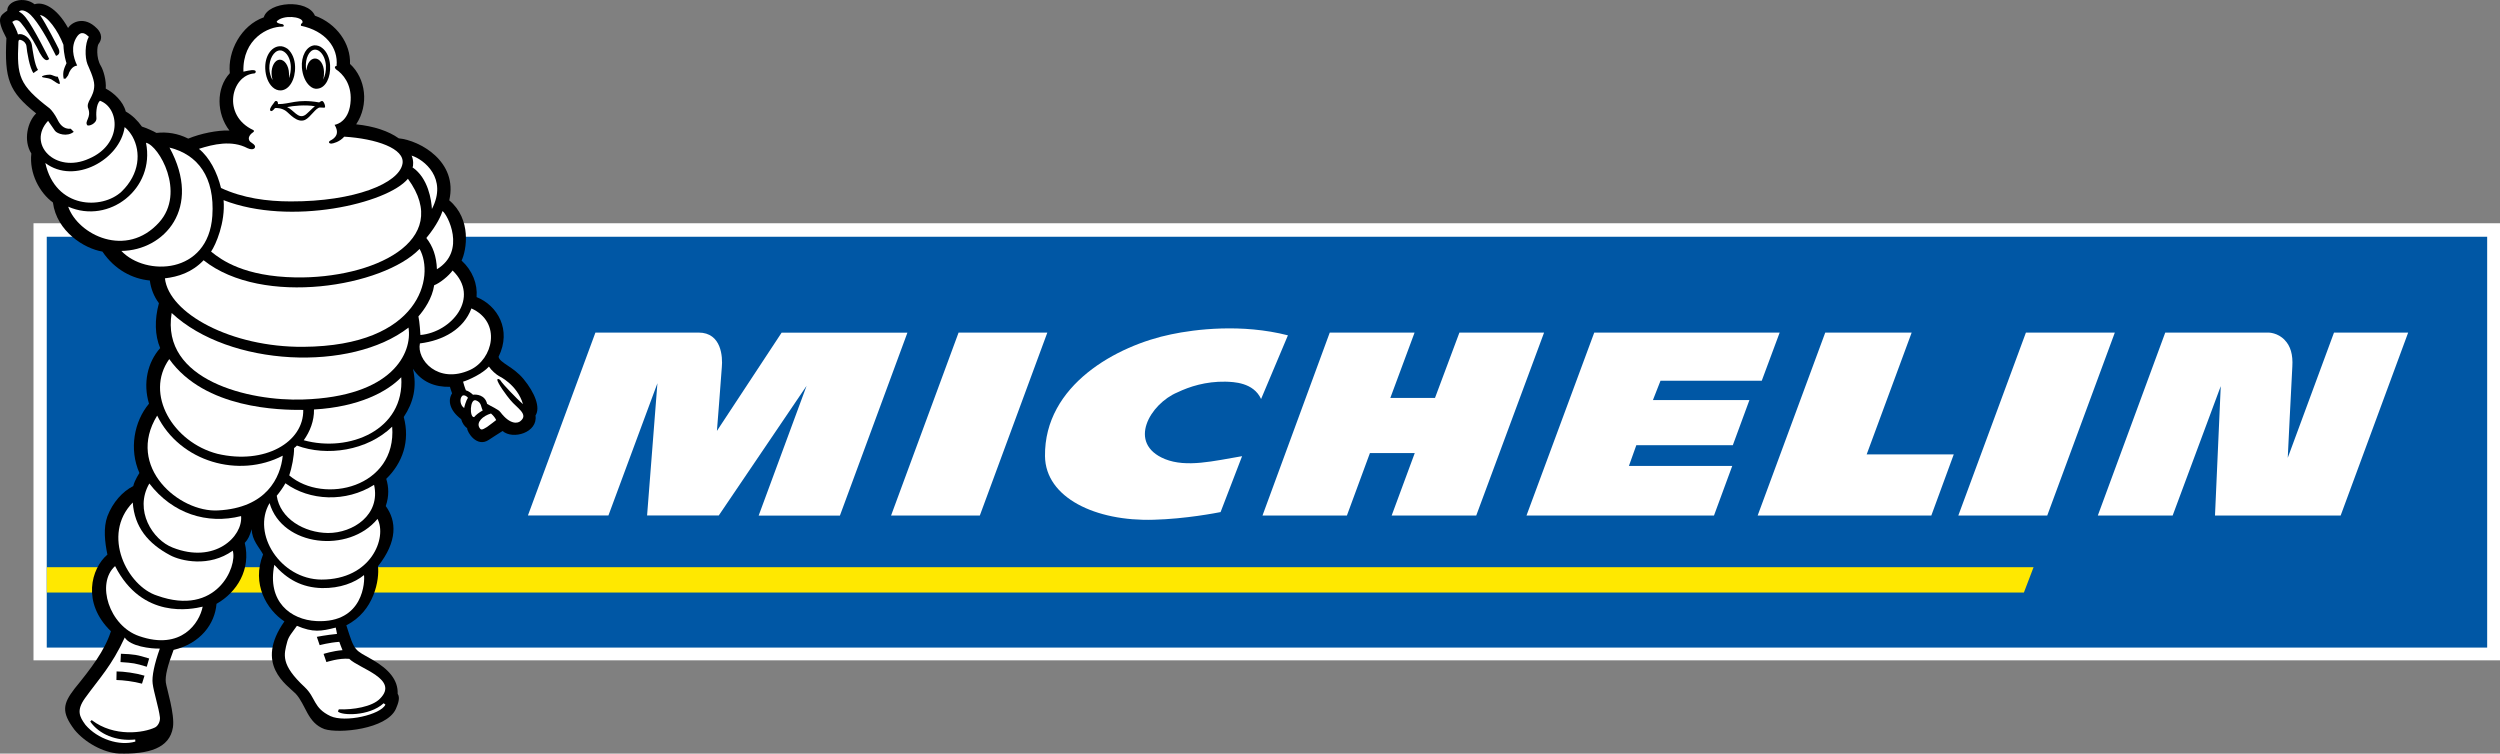 <?xml version="1.0" encoding="UTF-8"?> <svg xmlns="http://www.w3.org/2000/svg" xmlns:xlink="http://www.w3.org/1999/xlink" version="1.1" id="Layer_1" x="0px" y="0px" viewBox="0 0 300 90.43" style="enable-background:new 0 0 300 90.43;" xml:space="preserve"><rect x="0" y="0" width="300" height="90.43" fill="#808080" stroke="none"/> <style type="text/css"> .st0{fill:#FFFFFF;} .st1{fill:#0057A5;} .st2{fill:#FFE800;} </style> <g> <g> <polyline class="st0" points="300,79.24 300,26.79 4.02,26.79 4.02,79.24 300,79.24 "></polyline> <polyline class="st1" points="298.46,77.71 298.46,28.41 5.61,28.41 5.61,77.71 298.46,77.71 "></polyline> <polyline class="st2" points="244.03,68.06 5.62,68.06 5.62,71.1 242.87,71.1 244.03,68.06 "></polyline> <path class="st0" d="M93.8,39.91l-7.77,11.8c0,0,0.49-6.16,0.59-7.67c0.11-1.17-0.02-4.13-2.79-4.13c-2.68,0-12.38,0-12.38,0 l-8.1,21.95h9.66l5.88-15.87l-1.24,15.87h8.6L96.79,46.3l-5.75,15.57h9.75l8.1-21.95H93.8"></path> <path class="st0" d="M146.47,61.45c-0.47,0.09-4.17,0.82-8.04,0.92c-6.93,0.21-12.97-2.63-13.03-7.63 c-0.1-8.55,8.65-13.29,15.14-14.62c2.89-0.61,8.47-1.3,14.01,0.12l-3.22,7.64c-0.92-2-3.3-2.05-4.28-2.08 c-2.36-0.04-4.31,0.59-5.75,1.28c-3.27,1.36-6.11,6.13-1.5,8.01c2.58,1.04,5.83,0.23,9.25-0.35L146.47,61.45"></path> <polyline class="st0" points="245.67,61.86 235,61.86 243.11,39.91 253.78,39.91 245.67,61.86 "></polyline> <polyline class="st0" points="117.58,61.86 106.93,61.86 115.03,39.91 125.68,39.91 117.58,61.86 "></polyline> <polyline class="st0" points="175.13,39.91 172.2,47.75 166.84,47.75 169.75,39.91 159.57,39.91 151.5,61.86 161.63,61.86 164.39,54.37 169.77,54.37 167,61.86 177.15,61.86 185.29,39.91 175.13,39.91 "></polyline> <polyline class="st0" points="224,54.53 229.4,39.91 219.03,39.91 210.92,61.86 231.76,61.86 234.45,54.53 224,54.53 "></polyline> <path class="st0" d="M280.08,39.91l-5.55,15.03c0.06-1.57,0.38-7.51,0.55-10.95c0.09-1.45-0.23-2.48-0.91-3.18 c-0.83-0.9-1.94-0.9-1.95-0.9h-12.39l-8.09,21.95h8.98l5.77-15.52l-0.69,15.52h15.08l8.1-21.95H280.08"></path> <polyline class="st0" points="195.47,55.91 196.36,53.42 207.94,53.42 209.93,48.01 198.35,48.01 199.26,45.69 211.41,45.69 213.56,39.91 191.31,39.91 183.18,61.86 205.68,61.86 207.87,55.91 195.47,55.91 "></polyline> <path d="M64.26,49.86c0.62-0.95-0.08-2.73-1.43-4.37c-1.24-1.51-2.88-1.94-3-2.68c1.6-3.24-0.14-6.16-2.64-7.16 c0.13-1.58-0.49-3.18-1.8-4.38c0.59-1.23,1.24-4.95-1.48-7.23c1.08-4.67-3.56-7.2-6.06-7.44c-1.22-0.87-2.98-1.46-5.11-1.68 C44.3,12.57,43.9,9.41,42,7.67c0.1-2.44-1.61-4.85-4.21-5.79c-0.87-2.04-5.59-1.69-6.14,0.2c-2.74,0.98-4.35,4.09-4.07,6.7 c-1.68,1.81-1.6,4.88-0.05,6.88c-1.46-0.05-3.48,0.37-4.93,0.97l0,0c-0.04-0.02-0.06-0.02-0.06-0.02 c-1.18-0.59-2.49-0.81-3.77-0.66c-0.35-0.21-1.2-0.59-1.74-0.76c-0.52-0.73-1.15-1.36-1.94-1.81c-0.3-1.19-1.41-2.23-2.4-2.75 c0.08-0.98-0.28-2.22-0.6-2.74c-0.58-0.97-0.44-2.41-0.26-2.62c0.65-0.84,0.09-1.59-0.22-1.88C10.1,1.86,8.6,2.66,8.17,3.36 C6.77,0.83,5.12,0.18,4.15,0.51C2.86-0.5,0.84,0.12,0.87,1.28c-0.83,0.59-1.41,0.85-0.1,3.3c-0.25,4.91,0.28,6.4,3.57,9.03 c-1.04,1-1.57,3.25-0.58,4.81c-0.27,2.39,1,4.72,2.59,5.88c0.46,3.49,3.77,5.53,5.94,5.89c1.47,2.18,3.62,3.28,5.69,3.47 c0.12,0.97,0.49,1.92,1.09,2.72c-0.54,1.99-0.49,3.86,0.15,5.39c-1.52,1.72-2.08,4.21-1.34,6.67c-1.79,2.14-2.41,5.46-1.15,8.32 c0,0.01-0.57,0.84-0.74,1.57c-1.27,0.64-2.45,1.93-3.1,3.62c-0.51,1.39-0.31,3.13,0,4.6c-1.96,1.67-3.1,5.79,0.42,9.2 c-0.75,2.34-2.4,4.48-4.37,6.9c-1.37,1.79-1.62,2.77-0.01,4.91c1.25,1.54,3.49,2.77,5.32,2.86c3.62,0.11,6.1-0.64,6.5-3.13 c0.25-1.56-0.77-4.74-0.85-5.39c-0.1-0.77,0.2-2,0.93-3.91c3.24-0.77,4.96-3.14,5.15-5.53c2.46-1.39,4.16-4.14,3.39-7.31 c0.43-0.47,0.57-0.82,0.84-1.65c0,1.32,0.93,2.21,1.36,3.03c-1.42,3.55,0.46,6.66,2.56,8.04c-3.63,5.15,0.3,7.61,1.34,8.66 c1.24,1.32,1.4,3.5,3.46,4.26c1.76,0.57,7.45,0.02,8.57-2.41c0.28-0.65,0.54-1.35,0.22-1.83c0.06-1.63-1.04-2.93-2.99-4.06 c-2.19-1.26-2.15-0.91-3.17-4.16c3.38-1.69,3.98-5.52,3.8-7.08c2.36-2.98,2.24-5.44,0.93-7.22c0.42-1.24,0.36-2.28,0.06-3.27 c1.95-1.9,2.88-4.52,2.1-7.42c1.16-1.74,1.61-3.61,1.1-5.79c1.04,1.59,2.63,2.21,4.44,2.17c0.02,0.05,0.17,0.57,0.26,0.78 c-0.54,0.85-0.31,2.04,1.09,3.1c0.13,0.47,0.37,0.83,0.72,1.09c-0.01,0.48,1.17,2.36,2.6,1.39c0.03-0.02,1.55-1.01,1.65-1.06 C61.53,52.8,64.56,51.92,64.26,49.86"></path> <path class="st0" d="M50.45,40.2c3.77-0.34,7.21-4.52,3.86-7.74c-0.47,0.66-1.54,1.52-2.21,1.77c-0.23,1.57-1.21,2.97-1.89,3.74 C50.35,38.56,50.45,40.1,50.45,40.2"></path> <path class="st0" d="M56.57,37.01c-0.92,2.48-3.37,3.85-6.18,4.2c-0.42,1.93,2.14,4.93,6.02,3.18 C59.17,43.12,60.23,38.67,56.57,37.01"></path> <path class="st0" d="M55.46,47.51c-0.34,0.33-0.24,1.15,0.24,1.45c0-0.07,0.22-0.92,0.46-1.22 C55.91,47.43,55.59,47.38,55.46,47.51"></path> <path class="st0" d="M57.93,49.25c-0.24-0.42-0.12-0.95-0.82-1.21c-0.74-0.24-0.79,2.11-0.21,2.01 C57.13,49.77,57.46,49.52,57.93,49.25"></path> <path class="st0" d="M58.92,49.62c-0.99,0.29-1.78,1.05-1.39,1.7c0.18,0.3,0.3,0.3,0.91-0.08c0.38-0.26,0.97-0.74,1.1-0.83 C59.34,49.96,58.92,49.62,58.92,49.62"></path> <path class="st0" d="M59.88,45.13c-0.34-0.19-0.91-0.68-1.21-1.14c-0.75,0.85-2.46,1.63-3.1,1.81c0.01,0.08,0.25,0.87,0.34,1.04 c0.3,0.07,0.65,0.34,0.85,0.53c0.41-0.07,1.45,0.02,1.69,1.09c0.46,0.3,1.33,0.64,1.6,1c1.21,1.59,2.12,1.31,2.38,1.09 c1.06-0.83-0.38-1.56-1.19-2.55c-0.36-0.41-1.59-2.07-1.56-2.44c0.04-0.17,0.31-0.08,0.5,0.27c0.12,0.2,1.77,1.98,2.58,2.67 C62.06,46.13,59.88,45.13,59.88,45.13"></path> <path class="st0" d="M36.38,41.62c14.12-0.1,15.79-8.52,13.97-11.75c-4.33,4.51-18.82,7-25.92,1.36 c-1.39,1.47-3.08,1.99-4.64,2.17C20.27,37.62,27.76,41.68,36.38,41.62"></path> <path class="st0" d="M26.83,24.02c0.23,2.67-0.94,5.36-1.5,6.17c1.27,1.04,3.99,2.99,10.14,3.1c9.21,0.15,18.98-4.31,13.48-11.84 C46.5,24.42,34.86,27.15,26.83,24.02"></path> <path class="st0" d="M14.6,22.98c2.17-2.11,2.33-4.73,1.3-6.59c-0.24-0.41-0.52-0.8-0.94-1.14c-0.57,3.93-6.03,6.95-9.52,4.31 C6.66,25.08,12.27,25.18,14.6,22.98"></path> <path class="st0" d="M19.1,26.68c3.22-3.59-0.05-9.24-1.58-9.55c1.11,5.51-4.43,9.83-9.34,7.67C9.38,28.2,15.17,31.04,19.1,26.68"></path> <path class="st0" d="M14.56,30.11c2.9,3.07,10.43,2.85,10.92-4.19c0.32-4.68-1.76-7.38-5.14-8.21 C24.31,24.98,19.69,30.06,14.56,30.11"></path> <path class="st0" d="M20.6,37.56c-1.33,8.1,9.35,10.61,15.77,10.38c10.74-0.34,13.13-5.6,12.65-8.63 C42.16,44.64,27.55,44.04,20.6,37.56"></path> <path class="st0" d="M26.1,54.46c5.68,1.33,10.36-1.4,10.29-5.27c-2.8,0.02-11.82-0.11-16.08-6.1 C17.32,47.29,20.77,53.08,26.1,54.46"></path> <path class="st0" d="M33.93,54.68c-5.23,2.74-12.33,0.77-15.07-4.81c-3.8,6.16,2.65,11.65,7.31,11.38 C31.98,60.95,33.67,57.3,33.93,54.68"></path> <path class="st0" d="M17.92,58.02c-1.86,3.22,0.4,6.77,2.8,7.69c5.05,2,8.44-1.33,8.21-3.78C24.84,62.96,20.7,61.64,17.92,58.02"></path> <path class="st0" d="M13.81,67.93c-2.32,2.09-0.69,7.18,2.88,8.4c5.09,1.77,7.26-1.61,7.63-3.53 C22.98,73.12,17.07,74.35,13.81,67.93"></path> <path class="st0" d="M20.42,66.63c-2.66-1.41-4.28-3.38-4.49-6.33c-3.81,3.9-0.64,10.06,2.94,11.18c7.13,2.55,9.64-3.51,9.06-5.4 C25.11,68.11,21.7,67.32,20.42,66.63"></path> <path class="st0" d="M46.04,84.39l0.21,0.16c-0.54,1.21-4.84,2.2-6.6,1.38c-2.07-0.98-1.73-2.19-3.08-3.47 c-2.92-2.72-2.51-3.89-2.1-5.46c0.18-0.67,0.59-1.08,1.16-1.9c1.95,0.82,2.88,0.66,4.66,0.21c0.02,0.12,0.13,0.59,0.15,0.76 c-1.31,0.13-2.42,0.35-2.42,0.35l0.34,1c0,0,1.12-0.31,2.36-0.4c0,0,0.28,0.8,0.38,1c-1.18,0.09-2.27,0.45-2.27,0.45l0.34,0.98 c0,0,1.53-0.51,2.74-0.39c1.17,1.17,6.05,2.42,3.69,4.78c-0.94,0.98-3.26,1.35-4.94,1.28l-0.11,0.25 C40.91,85.86,44.28,86,46.04,84.39"></path> <path class="st0" d="M43.68,69.01c-1.11,0.91-2.87,1.6-5.04,1.56c-2.42-0.06-4.2-1.06-5.72-2.79c-0.89,4.4,1.94,6.6,5.06,6.75 C43.68,74.8,43.79,69.67,43.68,69.01"></path> <path class="st0" d="M38.56,69.55c6.02,0.01,7.91-5.05,6.74-7.28c-3.44,4.18-11.44,3.33-12.95-1.9 C30.17,64.07,33.67,69.51,38.56,69.55"></path> <path class="st0" d="M39.36,63.96c3.01,0.01,6.33-2.18,5.53-5.78c-3.38,2.14-7.76,1.92-10.64-0.19c-0.27,0.49-0.71,1.11-1.04,1.5 C33.61,62.25,36.51,63.93,39.36,63.96"></path> <path class="st0" d="M35.63,53.47c-0.1,0.12-0.23,0.21-0.34,0.3c0.01,0.97-0.28,2.38-0.58,3.28c4.16,3.53,12.92,1.43,12.35-5.85 C44.05,54.11,39.21,54.8,35.63,53.47"></path> <path class="st0" d="M37.68,49.14c0.03,1.36-0.49,2.66-1.23,3.69c5.43,1.5,12.13-1.21,11.7-7.56 C46.5,46.98,43.11,48.83,37.68,49.14"></path> <path class="st0" d="M10.7,19.03c3.98-1.71,3.69-6.05,1.3-6.94c-0.51,0.45-0.46,1.76-0.43,2.07c0.06,0.67-0.95,1.04-1.1,0.86 c-0.35-0.46,0.5-0.91,0.13-1.96c-0.35-0.88,0.71-1.36,0.71-2.84c0-0.84-0.72-2.25-0.82-2.53c-0.32-0.84-0.3-2.45,0.17-3.28 c-0.35-0.33-0.9-0.81-1.45,0.03c-0.72,1.1-0.45,2.39,0.05,3.43c-0.06,0.02-0.72,0-1.09,1.17c0,0.03-0.31,0.4-0.31,0.4H7.64 C7.46,8.61,7.76,8.08,7.98,7.58C7.92,7.39,7.66,6.63,7.61,5.37C6.94,3.64,5.68,1.91,4.8,1.8c0.75,1.1,2.09,3.74,2.24,4.06 C7.34,6.58,6.72,6.7,6.72,6.7C5.69,4.59,4.57,2.69,3.7,1.81C3.13,1.25,2.48,1.08,2.27,1.42c0.26,0.06,0.58,0.39,0.83,0.7 c0.93,1.16,2.8,4.95,2.8,4.95S5.75,7.25,5.57,7.22c-0.3-0.05-0.68-0.54-1.14-1.54C3.93,4.71,3.01,3.32,2.51,2.74 c-0.4-0.49-0.77-0.31-1.04-0.11c0.28,0.49,0.57,1.07,0.69,1.5c0.68-0.21,1.56,0.56,1.66,1.24c0.1,0.64,0.32,2.41,0.74,3.02 C4.42,8.46,4.02,8.77,4.02,8.77C3.56,8.2,3.23,6.22,3.17,5.5c-0.02-0.21-0.25-0.59-0.7-0.71C2.26,4.72,2.22,4.88,2.21,5.03 c-0.2,4.09,0.05,5.15,3.75,7.98c0.23,0.2,0.64,0.74,0.92,1.3c0.27,0.57,0.72,1.22,1.61,1.14l0.36,0.37 c-0.81,0.65-1.99,0.23-2.25-0.12C6.39,15.4,5.77,14.5,5.77,14.5C3.2,17.26,6.63,20.9,10.7,19.03"></path> <path class="st0" d="M14.97,76.5c-1.58,3.42-3,4.83-4.77,7.28c-1.05,1.47-0.67,2.22,0.06,3.21c1.44,1.69,4.06,2.57,5.98,2 l-0.01-0.25c-2.31,0.23-4.33-0.63-5.4-2.15L11,86.41c2.7,2.07,6.25,1.54,7.61,0.88c0.37-0.19,0.64-0.75,0.58-1.22 c-0.13-1.11-0.75-3.04-0.87-4.03c-0.12-0.84,0.21-2.39,0.86-4.21C18.08,77.86,15.62,77.56,14.97,76.5"></path> <path class="st0" d="M49.5,20.08c1.91,1.31,2.27,3.97,2.33,5c1.91-3.67-0.94-5.94-2.44-6.41C49.64,19.18,49.61,19.95,49.5,20.08"></path> <path class="st0" d="M52.43,32.31c3.59-2.18,1.24-6.63,0.67-6.98c-0.14,0.44-0.62,1.64-1.94,3.23 C51.94,29.54,52.38,30.76,52.43,32.31"></path> <path class="st0" d="M26.52,22.56c2.61,1.21,5.51,1.61,8.37,1.61c7.66,0.02,13-2.17,13.41-4.52c0.32-1.83-3.17-3.01-6.99-3.25 c-0.56,0.63-1.33,0.82-1.53,0.83c-0.27,0.02-0.45-0.19-0.14-0.36c0.59-0.3,1.15-0.83,0.51-1.89c0.42-0.07,1.82-0.57,1.93-2.94 c0.1-1.96-0.91-3.16-1.77-3.73c0,0-0.33-0.33,0.08-0.4c0.22-2.22-1.36-4.21-4.28-4.82l0.01-0.23c0.13-0.03,0.21-0.16,0.18-0.29 c-0.11-0.56-2.24-0.83-3.06-0.04c-0.18,0.2,0.4,0.35,0.59,0.36c0.21,0,0.36,0.31,0.05,0.31c-1.67-0.04-4.79,1.45-4.67,5.4 c0.11,0,0.97-0.27,1.33-0.16c0.25,0.06,0.15,0.36-0.03,0.37c-2.77,0.22-3.91,5.04-0.11,6.8c0,0,0.2,0.12-0.05,0.28 c-0.44,0.29-0.8,0.88-0.1,1.28c0.24,0.15,0.43,0.34,0.33,0.56c-0.13,0.23-0.51,0.23-0.88,0.05c-1.9-1-4.11-0.47-5.83,0.08 C25.14,18.89,26.07,20.69,26.52,22.56"></path> <path d="M7.15,10.07c-0.08,0.08-0.63-0.31-0.98-0.54C5.64,9.27,5.06,9.37,5.04,9.19C5.02,9.1,5.52,8.96,5.98,8.96 C6.3,8.97,6.6,9.23,6.93,9.2C7.02,9.43,7.26,9.96,7.15,10.07"></path> <path d="M17.04,82.04c-0.99-0.27-2.25-0.42-3.07-0.44l0.02-1.03c0.9,0.01,2.26,0.19,3.35,0.51L17.04,82.04"></path> <path d="M17.61,80.01c-1.37-0.42-1.64-0.46-3.15-0.56l0.05-1c1.58,0.06,1.94,0.12,3.39,0.57L17.61,80.01"></path> <path d="M38.61,12.12c-0.07,0.02-0.22,0.09-0.31,0.17c-2.68-0.47-3.51,0.23-4.95,0.2c0.03-0.16-0.03-0.4-0.27-0.37 c-0.08,0-0.18,0.18-0.23,0.25c-0.39,0.49-0.53,0.78-0.39,0.93c0.16,0.11,0.34-0.09,0.54-0.33c0.23-0.03,0.79-0.01,1.3,0.34 c0.45,0.33,1.35,1.49,2.3,1.08c0.66-0.31,1.31-1.49,1.8-1.49c0.22,0,0.52,0.04,0.56,0.01C39.12,12.87,38.87,12.06,38.61,12.12 L38.61,12.12z M36.55,13.84c-0.79,0.43-1.3-0.63-2.1-0.99c0.75-0.16,2.22-0.3,3.34-0.1C37.53,12.92,36.79,13.74,36.55,13.84"></path> <path d="M37.71,5.44c-0.94,0.11-1.59,1.28-1.48,2.7c0.08,0.9,0.42,1.72,0.94,2.17c0.28,0.25,0.59,0.39,0.94,0.33 c0.96-0.09,1.6-1.34,1.5-2.83c-0.06-0.89-0.41-1.64-0.94-2.05C38.38,5.51,38.04,5.43,37.71,5.44"></path> <path class="st0" d="M38.78,9.5c0,0,0,0.02,0.01,0.02h0c0.23-0.43,0.35-1.05,0.32-1.66c-0.06-0.77-0.35-1.37-0.75-1.69 c-0.21-0.16-0.39-0.23-0.62-0.21c-0.64,0.07-1.11,1.03-1.03,2.14c0.02,0.11,0.03,0.2,0.04,0.3c0,0,0,0.02,0.03,0.02 c0,0,0-0.02,0-0.02c0.07-0.79,0.47-1.35,0.99-1.38c0.58-0.03,1.09,0.66,1.11,1.61C38.89,8.94,38.87,9.23,38.78,9.5"></path> <path d="M33.52,5.55c-1.01,0.09-1.75,1.24-1.69,2.69c0.04,0.91,0.35,1.73,0.88,2.22c0.3,0.28,0.65,0.41,1.01,0.39 c1-0.07,1.74-1.32,1.69-2.87c-0.03-0.9-0.36-1.64-0.88-2.11C34.21,5.65,33.87,5.51,33.52,5.55"></path> <path class="st0" d="M34.68,9.3L34.68,9.3c0,0,0.01,0,0.03,0c0.12-0.39,0.2-0.84,0.19-1.31c-0.03-0.74-0.3-1.36-0.69-1.69 c-0.15-0.12-0.37-0.28-0.67-0.25c-0.69,0.07-1.25,1.04-1.22,2.17c0.02,0.52,0.16,0.97,0.34,1.31c0,0.01,0.03,0.02,0.03,0.02 c0.01-0.01,0.01-0.01,0.01-0.01c-0.06-0.25-0.1-0.42-0.11-0.67c-0.04-0.9,0.4-1.69,0.97-1.71c0.58-0.02,1.1,0.72,1.12,1.65 C34.71,8.99,34.69,9.14,34.68,9.3"></path> </g> </g> </svg> 